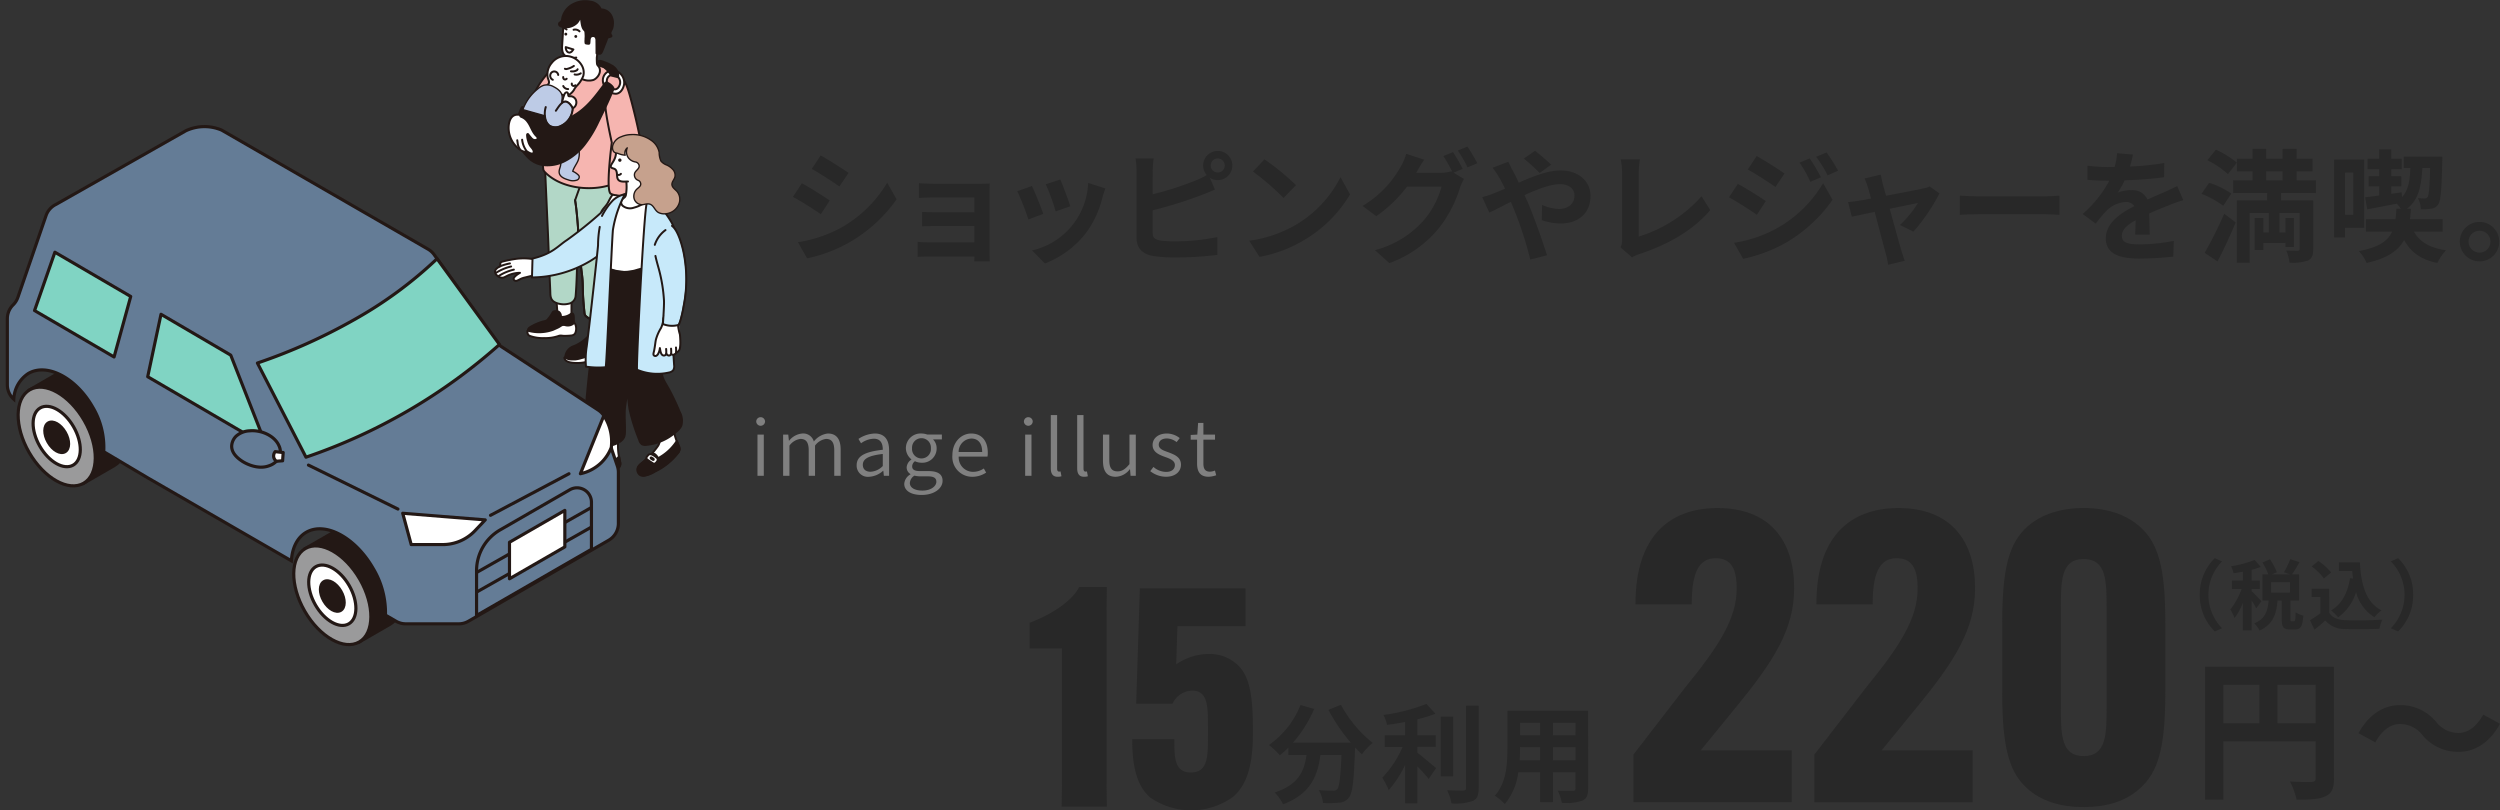 <svg xmlns="http://www.w3.org/2000/svg" width="497.633" height="161.302" viewBox="0 0 497.633 161.302">
  <rect x="0" y="0" width="497.633" height="161.302" fill="#333333" stroke="none"/>
  <g id="mp-times-title01" transform="translate(0.432 0.215)">
    <g id="グループ_4207" data-name="グループ 4207" transform="translate(204.51 100.909)">
      <g id="グループ_4199" data-name="グループ 4199" transform="translate(0 15.737)">
        <g id="グループ_4198" data-name="グループ 4198">
          <path id="パス_22501" data-name="パス 22501" d="M151.981,10206.968v-5.107c5.594-2.125,8.938-5.105,9.85-7.112h5.533l-.061,4.437v34.835l.061,4.438h-9l.059-4.437v-27.052Z" transform="translate(-151.981 -10194.748)" fill="#282828"/>
          <path id="パス_22502" data-name="パス 22502" d="M169.008,10236.551c-1.946-1.7-3.586-4.621-3.586-11.368v-.243h8.388v.243c0,3.345,0,6.385,3.285,6.385,3.4,0,3.4-3.161,3.4-7.419v-1.7c0-4.013,0-7.174-3.16-7.174a4.405,4.405,0,0,0-3.891,2.615h-7.236l.731-22.981h21.033v7.539H174.419l-.243,7.6a11.421,11.421,0,0,1,6.444-2.069,8.1,8.1,0,0,1,5.594,2.008c2.127,1.884,3.221,4.924,3.221,12.462v1.7c0,7.114-1.762,10.4-3.952,12.281a14.282,14.282,0,0,1-16.475.121Z" transform="translate(-144.991 -10194.664)" fill="#282828"/>
        </g>
      </g>
      <g id="グループ_4201" data-name="グループ 4201" transform="translate(47.647 38.994)">
        <g id="グループ_4200" data-name="グループ 4200">
          <path id="パス_22503" data-name="パス 22503" d="M197.657,10210.16a24.543,24.543,0,0,0,6.324,7.581,11.976,11.976,0,0,0-2.149,2.276c-.448-.4-.9-.871-1.363-1.363v.149c-.234,6.432-.489,8.944-1.234,9.84a2.578,2.578,0,0,1-1.938,1,20.775,20.775,0,0,1-3.217.063,6.077,6.077,0,0,0-.831-2.554c1.174.085,2.28.107,2.812.107a.994.994,0,0,0,.853-.3c.424-.447.658-2.343.851-6.791h-4.2c-.531,4.086-1.917,7.73-7.43,9.795a8.487,8.487,0,0,0-1.684-2.342c4.813-1.556,5.921-4.344,6.345-7.453h-3.6v-1.493a16.4,16.4,0,0,1-1.7,1.538,15.294,15.294,0,0,0-2.174-2.049,17.624,17.624,0,0,0,6.282-7.96l2.725.787a25.618,25.618,0,0,1-4.217,6.708h11.5a36.209,36.209,0,0,1-4.451-6.536Z" transform="translate(-183.326 -10209.988)" fill="#282828"/>
          <path id="パス_22504" data-name="パス 22504" d="M205.152,10219.759c1.041.789,3.15,2.6,3.726,3.045l-1.47,2.173a33.525,33.525,0,0,0-2.256-2.494v7.348H202.7v-7.624a21.189,21.189,0,0,1-3.256,5,14.159,14.159,0,0,0-1.28-2.47,20.561,20.561,0,0,0,4.046-6.133h-3.557v-2.319H202.7v-2.642c-1.213.236-2.428.43-3.577.576a7.8,7.8,0,0,0-.725-1.979,35.875,35.875,0,0,0,8.56-2.2l1.791,1.96a27.823,27.823,0,0,1-3.6,1.109v3.172h3.66v2.319h-3.66Zm7.131,4.706h-2.47v-11.9h2.47Zm5.068-14.074v16.393c0,1.473-.3,2.176-1.169,2.577a10.5,10.5,0,0,1-4.238.491,9.74,9.74,0,0,0-.872-2.62c1.383.064,2.747.064,3.192.064.406-.022.576-.15.576-.533v-16.372Z" transform="translate(-175.608 -10210.047)" fill="#282828"/>
          <path id="パス_22505" data-name="パス 22505" d="M231.483,10226.4c0,1.362-.3,2.043-1.149,2.427a9.877,9.877,0,0,1-4.087.445,9.578,9.578,0,0,0-.812-2.425c1.195.063,2.6.042,2.984.042.4,0,.553-.129.553-.512v-3.193H224.48v5.941h-2.557v-5.941H217.58a12.173,12.173,0,0,1-2.684,6.325,9.219,9.219,0,0,0-2-1.64c2.323-2.557,2.513-6.346,2.513-9.326v-7.6h16.076Zm-9.56-5.6v-2.62h-4v.386c0,.681-.021,1.447-.065,2.234Zm-4-7.452v2.471h4v-2.471Zm11.051,0H224.48v2.471h4.492Zm0,7.452v-2.62H224.48v2.62Z" transform="translate(-167.949 -10209.581)" fill="#282828"/>
        </g>
      </g>
      <g id="グループ_4203" data-name="グループ 4203" transform="translate(233.981 31.595)">
        <g id="グループ_4202" data-name="グループ 4202">
          <path id="パス_22506" data-name="パス 22506" d="M331.574,10227.408c0,1.978-.426,2.98-1.7,3.557-1.216.608-3.04.67-5.746.67a14.824,14.824,0,0,0-1.309-3.616c1.734.122,3.71.089,4.319.089.578-.029.79-.211.79-.727v-7.36H309.559v11.614h-3.65v-26.454h25.665Zm-22.015-10.977h7.175v-7.663h-7.175Zm18.366,0v-7.663h-7.6v7.663Z" transform="translate(-305.909 -10205.181)" fill="#282828"/>
          <path id="パス_22507" data-name="パス 22507" d="M338.718,10216.161a5.6,5.6,0,0,0-4.53-2.188c-1.947,0-3.679,1.489-4.835,3.649l-3.344-1.826c2.037-3.77,5.018-5.593,8.271-5.593a9.194,9.194,0,0,1,7.176,3.343,5.561,5.561,0,0,0,4.53,2.19c1.947,0,3.68-1.489,4.835-3.647l3.344,1.821c-2.037,3.772-5.016,5.6-8.269,5.6A9.206,9.206,0,0,1,338.718,10216.161Z" transform="translate(-295.456 -10202.568)" fill="#282828"/>
        </g>
      </g>
      <g id="グループ_4205" data-name="グループ 4205" transform="translate(120.21)">
        <g id="グループ_4204" data-name="グループ 4204">
          <path id="パス_22508" data-name="パス 22508" d="M263.044,10200.427c0,8.058-4.109,14.5-11.439,23.441l-7.17,8.779H262.56v10.312h-31.5v-9.5l10.312-13.371c6.848-8.378,10.23-13.777,10.23-19.656v-.162c0-4.268-1.45-5.881-4.189-5.881-3.463,0-4.752,3.144-4.752,9.023v.159h-11.2v-.159c0-13.131,6.524-19.012,16.353-19.012,10.391,0,15.224,6.526,15.224,15.869Z" transform="translate(-231.063 -10184.396)" fill="#282828"/>
          <path id="パス_22509" data-name="パス 22509" d="M286.735,10200.427c0,8.058-4.109,14.5-11.439,23.441l-7.17,8.779h18.125v10.312h-31.5v-9.5l10.311-13.371c6.848-8.378,10.232-13.777,10.232-19.656v-.162c0-4.268-1.452-5.881-4.189-5.881-3.464,0-4.752,3.144-4.752,9.023v.159h-11.2v-.159c0-13.131,6.524-19.012,16.353-19.012,10.391,0,15.225,6.526,15.225,15.869Z" transform="translate(-218.742 -10184.396)" fill="#282828"/>
          <path id="パス_22510" data-name="パス 22510" d="M284.339,10240.222c-3.543-3.144-4.993-7.978-4.993-19.094v-13.935c0-11.117,1.45-15.87,4.993-19.093,2.739-2.415,6.606-3.705,11.2-3.705,4.673,0,8.458,1.29,11.2,3.705,3.625,3.223,5.076,7.976,5.076,19.093v13.935c0,11.116-1.45,15.87-5.076,19.094-2.739,2.5-6.524,3.7-11.2,3.7C290.946,10243.925,287.079,10242.717,284.339,10240.222Zm15.789-16.436v-19.253c0-5.638,0-9.985-4.592-9.985-4.512,0-4.512,4.348-4.512,9.985v19.253c0,5.639,0,9.988,4.512,9.988C300.128,10233.774,300.128,10229.425,300.128,10223.786Z" transform="translate(-205.952 -10184.396)" fill="#282828"/>
        </g>
      </g>
      <g id="グループ_4206" data-name="グループ 4206" transform="translate(232.93 9.981)">
        <path id="パス_22511" data-name="パス 22511" d="M305.217,10198.255a10.017,10.017,0,0,1,2.993-7.293l1.444.639a9.5,9.5,0,0,0,0,13.309l-1.444.639A10.01,10.01,0,0,1,305.217,10198.255Z" transform="translate(-305.217 -10190.962)" fill="#282828"/>
        <path id="パス_22512" data-name="パス 22512" d="M314.371,10200.877a13.363,13.363,0,0,0-.911-1.536v5.926h-1.748v-5.453a13.5,13.5,0,0,1-1.657,3.006,8.859,8.859,0,0,0-.834-1.715,14.859,14.859,0,0,0,2.248-4.072H309.54v-1.687h2.172v-1.76c-.638.12-1.262.227-1.853.3a6.233,6.233,0,0,0-.5-1.378,21.98,21.98,0,0,0,4.709-1.263l1.2,1.382a15.857,15.857,0,0,1-1.807.578v2.14h1.625v1.688H313.46v.441c.409.333,1.655,1.655,1.944,1.988Zm7.521,2.582c.227,0,.287-.226.319-1.807a4.762,4.762,0,0,0,1.532.684c-.15,2.171-.561,2.749-1.655,2.749h-1c-1.35,0-1.64-.531-1.64-2.111v-3.648h-.836c-.211,2.615-.85,4.742-3.584,5.971a5.3,5.3,0,0,0-1.047-1.427c2.263-.928,2.687-2.552,2.855-4.544h-1.215v-5.209h1.169a13.6,13.6,0,0,0-1.184-2.354l1.488-.655a11.683,11.683,0,0,1,1.383,2.585l-.973.425h3.571l-1.186-.425a16.246,16.246,0,0,0,1.246-2.6l1.853.593c-.5.881-1.047,1.794-1.488,2.432h1.4v5.209h-1.716v3.633c0,.457.029.5.227.5Zm-.807-7.777h-3.75v2.063h3.75Z" transform="translate(-303.135 -10190.893)" fill="#282828"/>
        <path id="パス_22513" data-name="パス 22513" d="M323.479,10201.638c.623,1.02,1.762,1.428,3.343,1.488,1.777.076,5.2.033,7.216-.123a9.741,9.741,0,0,0-.562,1.824c-1.823.092-4.876.123-6.684.047a5.055,5.055,0,0,1-4.1-1.687c-.667.594-1.338,1.186-2.157,1.826l-.882-1.887a21.542,21.542,0,0,0,2.067-1.4v-3.207h-1.748v-1.656h3.51Zm-1.049-6.82a11.464,11.464,0,0,0-2.446-2.4l1.338-1.092a12.149,12.149,0,0,1,2.537,2.293Zm5.788.027c-.061-.5-.122-1.016-.166-1.533h-2.645v-1.7h4.177c.229,4.3,1.14,7.959,4.3,9.539a8.061,8.061,0,0,0-1.414,1.385,8.4,8.4,0,0,1-3.647-4.986,9.752,9.752,0,0,1-3.569,5,10.008,10.008,0,0,0-1.4-1.367c2.127-1.26,3.3-3.523,3.767-6.424Z" transform="translate(-297.711 -10190.774)" fill="#282828"/>
        <path id="パス_22514" data-name="パス 22514" d="M334.677,10198.255a10.016,10.016,0,0,1-2.993,7.293l-1.443-.639a9.5,9.5,0,0,0,0-13.309l1.443-.639A10.023,10.023,0,0,1,334.677,10198.255Z" transform="translate(-292.203 -10190.962)" fill="#282828"/>
      </g>
    </g>
    <g id="グループ_4209" data-name="グループ 4209" transform="translate(150.099 82.399)">
      <g id="グループ_4208" data-name="グループ 4208">
        <path id="パス_22515" data-name="パス 22515" d="M116.186,10173.333a.878.878,0,0,1,1.754,0,.877.877,0,0,1-1.754,0Zm.249,2.63h1.257v8.2h-1.257Z" transform="translate(-116.186 -10172.071)" fill="gray"/>
        <path id="パス_22516" data-name="パス 22516" d="M119.706,10174.85h1.025l.125,1.216h.046a3.776,3.776,0,0,1,2.607-1.43,2.188,2.188,0,0,1,2.312,1.594,4.1,4.1,0,0,1,2.792-1.594c1.707,0,2.545,1.111,2.545,3.206v5.211h-1.272v-5.059c0-1.581-.512-2.281-1.628-2.281a3.21,3.21,0,0,0-2.2,1.338v6H124.8v-5.059c0-1.581-.512-2.281-1.645-2.281a3.214,3.214,0,0,0-2.189,1.338v6h-1.257Z" transform="translate(-114.355 -10170.959)" fill="gray"/>
        <path id="パス_22517" data-name="パス 22517" d="M129.336,10180.941c0-1.791,1.6-2.673,5.2-3.069.015-1.107-.342-2.2-1.785-2.2a4.583,4.583,0,0,0-2.545.91l-.512-.868a6.2,6.2,0,0,1,3.259-1.077c2.032,0,2.839,1.354,2.839,3.328v5.089H134.75l-.108-1H134.6a4.535,4.535,0,0,1-2.826,1.2A2.23,2.23,0,0,1,129.336,10180.941Zm5.2.167v-2.4c-2.964.334-3.972,1.034-3.972,2.156,0,.988.7,1.383,1.55,1.383A3.642,3.642,0,0,0,134.535,10181.108Z" transform="translate(-109.347 -10170.959)" fill="gray"/>
        <path id="パス_22518" data-name="パス 22518" d="M135.568,10184.647a2.365,2.365,0,0,1,1.242-1.881v-.062a1.5,1.5,0,0,1-.76-1.354,2.009,2.009,0,0,1,.93-1.52v-.062a2.885,2.885,0,0,1-1.087-2.217,2.935,2.935,0,0,1,3.1-2.918,3.452,3.452,0,0,1,1.164.214h2.9v.958h-1.768a2.452,2.452,0,0,1,.728,1.778,2.842,2.842,0,0,1-3.025,2.869,2.946,2.946,0,0,1-1.287-.3,1.275,1.275,0,0,0-.559,1.035c0,.531.342.926,1.49.926h1.675c1.924,0,2.887.594,2.887,1.945,0,1.489-1.628,2.81-4.173,2.81C136.963,10186.866,135.568,10186.063,135.568,10184.647Zm6.392-.407c0-.807-.6-1.077-1.753-1.077H138.67a5.278,5.278,0,0,1-1.07-.139,1.833,1.833,0,0,0-.915,1.472c0,.913.947,1.5,2.514,1.5C140.876,10186,141.96,10185.122,141.96,10184.24Zm-1.084-6.687a1.881,1.881,0,1,0-3.756,0,1.885,1.885,0,1,0,3.756,0Z" transform="translate(-106.106 -10170.959)" fill="gray"/>
        <path id="パス_22519" data-name="パス 22519" d="M141.873,10178.949c0-2.656,1.815-4.313,3.739-4.313,2.095,0,3.306,1.477,3.306,3.844a3.6,3.6,0,0,1-.062.747H143.13a2.864,2.864,0,0,0,2.871,3.039,3.734,3.734,0,0,0,2.125-.671l.465.82a4.962,4.962,0,0,1-2.747.836A3.947,3.947,0,0,1,141.873,10178.949Zm5.927-.638c0-1.743-.806-2.673-2.171-2.673a2.666,2.666,0,0,0-2.516,2.673Z" transform="translate(-102.827 -10170.959)" fill="gray"/>
        <path id="パス_22520" data-name="パス 22520" d="M151.238,10173.333a.878.878,0,0,1,1.754,0,.877.877,0,0,1-1.754,0Zm.248,2.63h1.257v8.2h-1.257Z" transform="translate(-97.956 -10172.071)" fill="gray"/>
        <path id="パス_22521" data-name="パス 22521" d="M154.758,10182.808v-10.589h1.257v10.683c0,.407.17.575.388.575a1.231,1.231,0,0,0,.295-.031l.185.96a2.414,2.414,0,0,1-.76.1C155.161,10184.51,154.758,10183.9,154.758,10182.808Z" transform="translate(-96.126 -10172.219)" fill="gray"/>
        <path id="パス_22522" data-name="パス 22522" d="M158.215,10182.808v-10.589h1.257v10.683c0,.407.17.575.388.575a1.231,1.231,0,0,0,.295-.031l.185.96a2.415,2.415,0,0,1-.76.1C158.618,10184.51,158.215,10183.9,158.215,10182.808Z" transform="translate(-94.328 -10172.219)" fill="gray"/>
        <path id="パス_22523" data-name="パス 22523" d="M161.591,10179.99v-5.213h1.257v5.06c0,1.563.48,2.264,1.661,2.264.883,0,1.52-.441,2.356-1.444v-5.879h1.259v8.2h-1.04l-.108-1.3h-.049a3.643,3.643,0,0,1-2.791,1.5C162.383,10183.179,161.591,10182.086,161.591,10179.99Z" transform="translate(-92.572 -10170.887)" fill="gray"/>
        <path id="パス_22524" data-name="パス 22524" d="M167.783,10182.129l.637-.84a3.849,3.849,0,0,0,2.529.989c1.164,0,1.739-.608,1.739-1.368,0-.882-1.009-1.276-1.955-1.608-1.2-.428-2.484-.973-2.484-2.371,0-1.275,1.038-2.295,2.855-2.295a4.185,4.185,0,0,1,2.546.913l-.622.8a3.228,3.228,0,0,0-1.924-.729c-1.117,0-1.63.577-1.63,1.247,0,.819.87,1.14,1.832,1.473,1.225.469,2.592.943,2.592,2.506,0,1.309-1.056,2.4-2.995,2.4A5.113,5.113,0,0,1,167.783,10182.129Z" transform="translate(-89.352 -10170.959)" fill="gray"/>
        <path id="パス_22525" data-name="パス 22525" d="M174.351,10181.3v-4.709h-1.272v-.942l1.318-.075.157-2.325h1.055v2.325h2.312v1.018h-2.312v4.755c0,1,.31,1.61,1.318,1.61a2.706,2.706,0,0,0,.979-.227l.248.94a5.168,5.168,0,0,1-1.491.3C174.909,10183.975,174.351,10182.9,174.351,10181.3Z" transform="translate(-86.598 -10171.683)" fill="gray"/>
      </g>
    </g>
    <g id="グループ_4224" data-name="グループ 4224" transform="translate(0 0)">
      <g id="グループ_4210" data-name="グループ 4210" transform="translate(100.809)">
        <path id="パス_22526" data-name="パス 22526" d="M93.045,10156.76l-.02,3.958-2.714.457L90,10156.79Z" transform="translate(-80.516 -10097.858)" fill="#fff" stroke="#231815" stroke-linecap="round" stroke-linejoin="round" stroke-width="0.397"/>
        <path id="パス_22527" data-name="パス 22527" d="M90.068,10160.438a6.591,6.591,0,0,0,1.131-1.576.536.536,0,0,1,.143-.155.5.5,0,0,1,.21-.058,1.328,1.328,0,0,1,.888.1,1.076,1.076,0,0,1,.41.8.269.269,0,0,0,.087.206.26.26,0,0,0,.157.016,3.058,3.058,0,0,0,1.605-.5.846.846,0,0,1,.3-.189c.521-.136.413,1.075.436,1.378a11.243,11.243,0,0,1,.017,1.906c-.027.3-.835.609-1.964.883-2.7.653-6.828.447-7.023-.071-.134-.36-.378-.932.176-1.318a10.1,10.1,0,0,1,2.7-1.191,3.178,3.178,0,0,0,.727-.223Z" transform="translate(-82.444 -10096.893)" fill="#231815" stroke="#231815" stroke-linecap="round" stroke-linejoin="round" stroke-width="0.397"/>
        <path id="パス_22528" data-name="パス 22528" d="M86.457,10161.719a8.174,8.174,0,0,0,4.863-.211c.363-.166.731-.322,1.09-.5.258-.129.6-.439.891-.469a1.593,1.593,0,0,1,.47.043,1.744,1.744,0,0,0,1.512-.246c.073-.07.152-.158.252-.15s.167.107.21.2a2.237,2.237,0,0,1,.108,1.453,1.078,1.078,0,0,1-.295.576,1.093,1.093,0,0,1-.552.227,10.854,10.854,0,0,1-1.379.072c-.4.025-.772-.135-1.175.014a7.962,7.962,0,0,1-2.919.432,7.427,7.427,0,0,1-2.785-.416.951.951,0,0,1-.359-.238,1.059,1.059,0,0,1-.169-.652c0-.055,0-.121.052-.145a.14.14,0,0,1,.085,0Z" transform="translate(-82.48 -10096.077)" fill="#fff" stroke="#231815" stroke-linecap="round" stroke-linejoin="round" stroke-width="0.397"/>
        <path id="パス_22529" data-name="パス 22529" d="M95.756,10135.507l-7.41.291q.066,1.518.134,3.034l.324,7.32q.2,4.472.4,8.947c.117,2.635.234,6.353.351,8.988l.108,2.441c.038.869-.059,1.723.792,2.262a3.115,3.115,0,0,0,1.129.4,3.879,3.879,0,0,0,1.686-.029,1.707,1.707,0,0,0,1.436-1.46c.053-.6.09-1.193.126-1.791.093-1.54.166-4.167.216-5.711a16.4,16.4,0,0,0,.017-2.1,47.252,47.252,0,0,1,.369-6.006l.623-7.484a.2.2,0,0,1,.219-.171Z" transform="translate(-81.374 -10108.91)" fill="#b2d7c7" stroke="#231815" stroke-linecap="round" stroke-linejoin="round" stroke-width="0.392"/>
        <path id="パス_22530" data-name="パス 22530" d="M98.014,10159.365l-.027,4.813-3.053-.365.066-4.777Z" transform="translate(-77.948 -10096.676)" fill="#fff" stroke="#231815" stroke-linecap="round" stroke-linejoin="round" stroke-width="0.397"/>
        <path id="パス_22531" data-name="パス 22531" d="M100.727,10163.6a2.133,2.133,0,0,1-.754,1.941,3.071,3.071,0,0,1-.751.352,22.4,22.4,0,0,1-4.765,1.5,5.827,5.827,0,0,1-1.786-.025c-.4-.072-1.177-.16-1.379-.559a1.1,1.1,0,0,1-.1-.5,2.469,2.469,0,0,1,1.649-2,7.77,7.77,0,0,0,2.8-1.887c.29-.369.613-1.141,1.094-1.3a1.335,1.335,0,0,1,1.246.525c.187.34-.074,1.16.4,1.2a1.085,1.085,0,0,0,.657-.232,3.489,3.489,0,0,0,1.026-1.006A6.57,6.57,0,0,1,100.727,10163.6Z" transform="translate(-79.894 -10095.604)" fill="#231815" stroke="#231815" stroke-linecap="round" stroke-linejoin="round" stroke-width="0.397"/>
        <path id="パス_22532" data-name="パス 22532" d="M92.465,10147.173c.607,3.554.821,10.5,1.281,14.059.079.614.158,1.226.2,1.843.065.9.058,1.808.09,2.713.046,1.243.167,2.479.289,3.715a1.369,1.369,0,0,0,.144.578,1.226,1.226,0,0,0,.365.345,4.76,4.76,0,0,0,4.954.4.512.512,0,0,0,.2-.176.53.53,0,0,0,.052-.238,16.235,16.235,0,0,0,.1-2.173c-.043-.56-.111-1.078-.1-1.651.024-1.424.062-2.847.088-4.271.056-2.37-.027-5.849.219-8.2.146-1.388.377-2.795.439-4.187l.839-11.778-7.769,5.11Z" transform="translate(-79.232 -10107.532)" fill="#b2d7c7" stroke="#231815" stroke-linecap="round" stroke-linejoin="round" stroke-width="0.392"/>
        <path id="パス_22533" data-name="パス 22533" d="M92.465,10147.173c.607,3.554.821,10.5,1.281,14.059.079.614.158,1.226.2,1.843.065.9.058,1.808.09,2.713.046,1.243.167,2.479.289,3.715a1.369,1.369,0,0,0,.144.578,1.226,1.226,0,0,0,.365.345,4.76,4.76,0,0,0,4.954.4.512.512,0,0,0,.2-.176.53.53,0,0,0,.052-.238,16.235,16.235,0,0,0,.1-2.173c-.043-.56-.111-1.078-.1-1.651.024-1.424.062-2.847.088-4.271.056-2.37-.027-5.849.219-8.2.146-1.388.377-2.795.439-4.187l.839-11.778-7.769,5.11" transform="translate(-79.232 -10107.532)" fill="none" stroke="#231815" stroke-linecap="round" stroke-linejoin="round" stroke-width="0.397"/>
        <path id="パス_22534" data-name="パス 22534" d="M99.508,10142.549a6.5,6.5,0,0,1,1.177-.072.537.537,0,0,1,.226.042.518.518,0,0,1,.184.18,4.44,4.44,0,0,1,.711,2.176,11.291,11.291,0,0,1-.033,1.8c-.032.412.062.973-.418,1.18a.918.918,0,0,0-.157.071.567.567,0,0,0-.125.145,1.075,1.075,0,0,1-.819.429.338.338,0,0,0-.14.022c-.214.1-.322.459-.549.6s-.617.367-.885.156a.156.156,0,0,0-.05-.03c-.036-.01-.071.02-.1.045-.28.246-1.3.95-1.365.179-.033-.375.36-.768.549-1.055a2.949,2.949,0,0,0,.29-1.812c0,.077-.509.487-.585.559a1.98,1.98,0,0,1-1.067.586.434.434,0,0,1-.4-.168.519.519,0,0,1,.052-.536c.324-.546.835-.973,1.157-1.532.26-.451.47-.95.762-1.377.324-.477.728-.913,1.087-1.362a.6.6,0,0,1,.134-.134.511.511,0,0,1,.2-.062C99.4,10142.566,99.452,10142.559,99.508,10142.549Z" transform="translate(-77.447 -10105.288)" fill="#fff" stroke="#231815" stroke-linecap="round" stroke-linejoin="round" stroke-width="0.397"/>
        <path id="パス_22535" data-name="パス 22535" d="M97.731,10147.5a4.117,4.117,0,0,0,.587-1.968" transform="translate(-76.494 -10103.698)" fill="none" stroke="#231815" stroke-linecap="round" stroke-linejoin="round" stroke-width="0.397"/>
        <path id="パス_22536" data-name="パス 22536" d="M98.526,10147.2a2.579,2.579,0,0,0,.313-1.236l.032-.405" transform="translate(-76.08 -10103.687)" fill="none" stroke="#231815" stroke-linecap="round" stroke-linejoin="round" stroke-width="0.397"/>
        <path id="パス_22537" data-name="パス 22537" d="M99.137,10146.67a2.267,2.267,0,0,0,.268-1.3" transform="translate(-75.762 -10103.783)" fill="none" stroke="#231815" stroke-linecap="round" stroke-linejoin="round" stroke-width="0.397"/>
        <path id="パス_22538" data-name="パス 22538" d="M84.781,10140.8a5.5,5.5,0,0,0,1.064,1.9,3.538,3.538,0,0,0,2.751,1.668,2.808,2.808,0,0,0,1.484-.633c1.739-1.342,2.251-3.605,3.318-5.412a21.331,21.331,0,0,0,2.823-6.383,8.135,8.135,0,0,0-.354-4.605c-.29-.715-.838-1.467-1.61-1.463a2,2,0,0,0-1.157.5,17.424,17.424,0,0,0-4.618,5.736c-.9,1.879-2.19,3.549-3.09,5.424a5.282,5.282,0,0,0-.7,2.814A3.254,3.254,0,0,0,84.781,10140.8Z" transform="translate(-83.284 -10113.921)" fill="#f6b5b0" stroke="#231815" stroke-linecap="round" stroke-linejoin="round" stroke-width="0.392"/>
        <path id="パス_22539" data-name="パス 22539" d="M90.392,10127.615l.008-.022a3.437,3.437,0,0,1,3.463-2.116,9.744,9.744,0,0,1,2.975.528c1.336.406,2.627,1.029,3.969,1.4,3.536.975,3.3,6.862,3.077,9.65-.214,2.661-.721,5.3-.772,7.965A25.006,25.006,0,0,1,103,10148c-.182,1.308-.451,2.516-1.879,2.9-3.951,1.068-9.42.37-12.408-2.664a1.47,1.47,0,0,1-.371-.521,9.67,9.67,0,0,1-.071-2.046c-.075-.873.143-1.769.114-2.647a56.232,56.232,0,0,1,.284-5.72,36.226,36.226,0,0,1,.35-4.9A34.693,34.693,0,0,1,90.392,10127.615Z" transform="translate(-81.427 -10114.13)" fill="#f6b5b0" stroke="#231815" stroke-linecap="round" stroke-linejoin="round" stroke-width="0.392"/>
        <path id="パス_22540" data-name="パス 22540" d="M94.458,10140.234c-.3.768-.859,1.423-1.09,2.212a3.688,3.688,0,0,1,1.046.69.78.78,0,0,1,.237.325.673.673,0,0,1-.413.729,2.481,2.481,0,0,1-1.78-.039c-.763-.219-1.645-.6-1.782-1.378-.128-.729.488-1.471.255-2.174a10.733,10.733,0,0,0-.7-1.655,2.184,2.184,0,0,1-.4-1.074,1.5,1.5,0,0,1,.938-1.129c1.157-.591,2.534-1.016,3.337.229A3.861,3.861,0,0,1,94.458,10140.234Z" transform="translate(-80.601 -10108.57)" fill="#bdcbe6" stroke="#231815" stroke-linecap="round" stroke-linejoin="round" stroke-width="0.274"/>
        <path id="パス_22541" data-name="パス 22541" d="M98.132,10127.006a7.188,7.188,0,0,1,2.715,3.683c.594,1.459,2.77,10.358,2.668,11.49-.135,1.511-.629,8.64-1.655,9.367a4.678,4.678,0,0,1-3.3.427,2.421,2.421,0,0,1-1.066-.3c-1.049-.7.216-10.185.216-10.185s-1.417-6.29-1.269-7.737Z" transform="translate(-77.171 -10113.331)" fill="#f6b5b0"/>
        <path id="パス_22542" data-name="パス 22542" d="M98.132,10127.006a7.188,7.188,0,0,1,2.715,3.683c.594,1.459,2.77,10.358,2.668,11.49-.135,1.511-.629,8.64-1.655,9.367a4.678,4.678,0,0,1-3.3.427,2.421,2.421,0,0,1-1.066-.3c-1.049-.7.216-10.185.216-10.185s-1.417-6.29-1.269-7.737" transform="translate(-77.171 -10113.331)" fill="none" stroke="#231815" stroke-linecap="round" stroke-linejoin="round" stroke-width="0.397"/>
        <path id="パス_22543" data-name="パス 22543" d="M99.032,10127.343a1.975,1.975,0,0,0-2.922,1.94,2.827,2.827,0,0,0,1.552,2.188,2.01,2.01,0,0,0,1.063.271c.911-.058,1.468-1.067,1.6-1.866A2.481,2.481,0,0,0,99.032,10127.343Zm-.5,3.521a1.266,1.266,0,0,1-.666-.173,1.773,1.773,0,0,1-.973-1.37,1.237,1.237,0,0,1,1.83-1.214,1.551,1.551,0,0,1,.81,1.584C99.456,10130.192,99.106,10130.825,98.536,10130.864Z" transform="translate(-77.34 -10113.298)" fill="#fff" stroke="#231815" stroke-linecap="round" stroke-linejoin="round" stroke-width="0.397"/>
        <path id="パス_22544" data-name="パス 22544" d="M97.367,10127.768a3.212,3.212,0,0,1,.547.772.523.523,0,0,0,.131.191.5.5,0,0,0,.167.064l1.218.3a3.727,3.727,0,0,0-.011-.67,2.35,2.35,0,0,0-.275-.734,2.675,2.675,0,0,0-1.111-.992,8.252,8.252,0,0,0-1.345-.6,2.8,2.8,0,0,0-.863-.26c-.527,0-.222.409.026.625A19.274,19.274,0,0,1,97.367,10127.768Z" transform="translate(-77.636 -10113.94)" fill="#231815" stroke="#231815" stroke-linecap="round" stroke-linejoin="round" stroke-width="0.397"/>
        <path id="パス_22545" data-name="パス 22545" d="M92.505,10127.112l0,.077c.017.282.137.764-.061,1a2.591,2.591,0,0,1-.283.224.714.714,0,0,0-.2.623,1.536,1.536,0,0,0,.26.623,4,4,0,0,0,1.018,1.08,5.961,5.961,0,0,0,.769.464,3.212,3.212,0,0,0,2.374.233,1.945,1.945,0,0,0,.679-.489,2.248,2.248,0,0,0,.558-.951,1.621,1.621,0,0,0,.043-.61,1.316,1.316,0,0,0-.147-.472c-.175-.324-.368-.35-.43-.725a10.838,10.838,0,0,1-.035-1.25,8.287,8.287,0,0,0-.015-2.876,2.312,2.312,0,0,0-.894-1.349,2.069,2.069,0,0,0-.754-.3,2.633,2.633,0,0,0-3.093,2.117,4.582,4.582,0,0,0,.023,1.419C92.378,10126.341,92.473,10126.726,92.505,10127.112Z" transform="translate(-79.494 -10115.739)" fill="#fff" stroke="#231815" stroke-linecap="round" stroke-linejoin="round" stroke-width="0.397"/>
        <path id="パス_22546" data-name="パス 22546" d="M98.013,10126.441a7.779,7.779,0,0,0,.377-3.982,2.69,2.69,0,0,0-2.342-2.45,11.258,11.258,0,0,0-2.186-.312,4.818,4.818,0,0,0-.661.01,2.259,2.259,0,0,0-1.9,1.277,5.268,5.268,0,0,0-.33,1.821q-.1,1.721-.211,3.44a3.045,3.045,0,0,0,.1.965c.257,1.154,1.748,1.346,2.725,1.175Z" transform="translate(-80.125 -10117.139)" fill="#fff"/>
        <path id="パス_22547" data-name="パス 22547" d="M98.013,10126.441a7.779,7.779,0,0,0,.377-3.982,2.69,2.69,0,0,0-2.342-2.45,11.258,11.258,0,0,0-2.186-.312,4.818,4.818,0,0,0-.661.01,2.259,2.259,0,0,0-1.9,1.277,5.268,5.268,0,0,0-.33,1.821q-.1,1.721-.211,3.44a3.045,3.045,0,0,0,.1.965c.257,1.154,1.748,1.346,2.725,1.175" transform="translate(-80.125 -10117.139)" fill="none" stroke="#231815" stroke-linecap="round" stroke-linejoin="round" stroke-width="0.397"/>
        <path id="パス_22548" data-name="パス 22548" d="M96.336,10127.23c.417.054.625.089.824-.32.251-.514.432-1.08.648-1.611a9.792,9.792,0,0,0,.686-2.159,2.053,2.053,0,0,0-.283-1.591,1.768,1.768,0,0,0-.654-.488,5.271,5.271,0,0,0-1.192-.353c-.517-.1-1.037-.2-1.558-.271-.468-.069-1.07-.111-1.14.507a1.967,1.967,0,0,0,.047.558,15.75,15.75,0,0,1,.228,2.167c.009.274-.033.545-.023.815a2.23,2.23,0,0,0,.021.666.172.172,0,0,0,.1.05,2.248,2.248,0,0,0,.485.057.171.171,0,0,0,.111-.027.164.164,0,0,0,.043-.1c.065-.359,0-.92.246-1.21a.692.692,0,0,1,.991.012,1.192,1.192,0,0,1,.175.729q.023,1.22.017,2.432a.141.141,0,0,0,.017.083.148.148,0,0,0,.1.044Z" transform="translate(-78.61 -10116.767)" fill="#231815" stroke="#231815" stroke-linecap="round" stroke-linejoin="round" stroke-width="0.397"/>
        <path id="パス_22549" data-name="パス 22549" d="M92.627,10123.021a.283.283,0,1,1,.243-.465.277.277,0,0,1,.07.209h0a.287.287,0,0,1-.293.258Z" transform="translate(-79.285 -10115.698)" fill="#231815"/>
        <path id="パス_22550" data-name="パス 22550" d="M92.271,10121.78a1.211,1.211,0,0,1,1.175.314" transform="translate(-79.333 -10116.072)" fill="none" stroke="#231815" stroke-linecap="round" stroke-linejoin="round" stroke-width="0.397"/>
        <path id="パス_22551" data-name="パス 22551" d="M90.937,10121.556a1,1,0,0,1,.622.256" transform="translate(-80.027 -10116.167)" fill="none" stroke="#231815" stroke-linecap="round" stroke-linejoin="round" stroke-width="0.397"/>
        <path id="パス_22552" data-name="パス 22552" d="M91.326,10122.722a.28.28,0,0,1-.193-.1.286.286,0,1,1,.5-.159.283.283,0,0,1-.292.256Z" transform="translate(-79.962 -10115.855)" fill="#231815"/>
        <path id="パス_22553" data-name="パス 22553" d="M91.243,10124.038c-.056.842.734,1.725,1.52.469Z" transform="translate(-79.869 -10114.876)" fill="none" stroke="#231815" stroke-linecap="round" stroke-linejoin="round" stroke-width="0.397"/>
        <path id="パス_22554" data-name="パス 22554" d="M97.69,10124.465a2.716,2.716,0,0,0,.342.3,2.805,2.805,0,0,0,2.654.311c.044-.02.093-.044.106-.089a.175.175,0,0,0-.029-.12.872.872,0,0,1-.178-.6,5.461,5.461,0,0,1,.365-.8,4.041,4.041,0,0,0,.129-.757,3.058,3.058,0,0,0-.263-1.65,2.3,2.3,0,0,0-2.122-1.387,2.629,2.629,0,0,0-2.136-1.549,5.183,5.183,0,0,0-3.3.451,4.2,4.2,0,0,0-2.159,2.478,4.343,4.343,0,0,0-.114.448,1.068,1.068,0,0,1-.29.678,1.557,1.557,0,0,0-.255.177.408.408,0,0,0,.067.54,1.182,1.182,0,0,0,.541.249,3.113,3.113,0,0,0,2.92-.839,3.28,3.28,0,0,0,.523-.9.166.166,0,0,1,.07-.095c.087-.037.155.082.17.174.157.95.135,2.8,1.658,2.544-.214.039-.147-.876-.116-.973a1.044,1.044,0,0,1,.635-.7A2.775,2.775,0,0,0,97.69,10124.465Z" transform="translate(-80.325 -10118.011)" fill="#231815" stroke="#231815" stroke-linecap="round" stroke-linejoin="round" stroke-width="0.397"/>
        <path id="パス_22555" data-name="パス 22555" d="M91.722,10129.138a3.134,3.134,0,0,1-.98.906" transform="translate(-80.128 -10112.225)" fill="none" stroke="#fff" stroke-linecap="round" stroke-linejoin="round" stroke-width="0.397"/>
        <path id="パス_22556" data-name="パス 22556" d="M94.647,10131.2a5.515,5.515,0,0,0-.354.472,2.969,2.969,0,0,1-.977,1.154,1.719,1.719,0,0,1-1.414.134c-.225-.082-.593-.335-.845-.24a.647.647,0,0,0-.263.219c-.2.256-.5.171-.769.044a1.934,1.934,0,0,1-.249-.153,2.012,2.012,0,0,1-.48-.41,2.064,2.064,0,0,1-.257-.511,2.323,2.323,0,0,1-.234-.727c.009-.243.228-.3.319-.5.164-.357-.106-.822-.2-1.164a3.467,3.467,0,0,1,.8-2.943,3.535,3.535,0,0,1,4.776-.767,3.736,3.736,0,0,1,1.289,1.432,2.766,2.766,0,0,1,.214,1.921A5.734,5.734,0,0,1,94.647,10131.2Z" transform="translate(-81.136 -10114.272)" fill="#fff" stroke="#231815" stroke-linecap="round" stroke-linejoin="round" stroke-width="0.397"/>
        <path id="パス_22557" data-name="パス 22557" d="M91.883,10129.739a1.051,1.051,0,0,1-.967-.605" transform="translate(-80.038 -10112.225)" fill="none" stroke="#231815" stroke-linecap="round" stroke-linejoin="round" stroke-width="0.397"/>
        <path id="パス_22558" data-name="パス 22558" d="M91.6,10128.3c-.3.293-.73.139-.693-.341" transform="translate(-80.043 -10112.837)" fill="none" stroke="#231815" stroke-linecap="round" stroke-linejoin="round" stroke-width="0.397"/>
        <path id="パス_22559" data-name="パス 22559" d="M92.729,10129.152a.4.4,0,0,1-.695-.34" transform="translate(-79.457 -10112.395)" fill="none" stroke="#231815" stroke-linecap="round" stroke-linejoin="round" stroke-width="0.397"/>
        <path id="パス_22560" data-name="パス 22560" d="M90.8,10127.923a.792.792,0,0,0-1.481-.278.908.908,0,0,0-.071.711.869.869,0,0,0,.471.527" transform="translate(-80.926 -10113.22)" fill="none" stroke="#231815" stroke-linecap="round" stroke-linejoin="round" stroke-width="0.397"/>
        <path id="パス_22561" data-name="パス 22561" d="M93.617,10127.474a1.529,1.529,0,0,1-1.21.225" transform="translate(-79.263 -10113.091)" fill="none" stroke="#231815" stroke-linecap="round" stroke-linejoin="round" stroke-width="0.397"/>
        <path id="パス_22562" data-name="パス 22562" d="M93.243,10126.941a.455.455,0,0,1-.26.253,1.738,1.738,0,0,1-1.053.151" transform="translate(-79.511 -10113.365)" fill="none" stroke="#231815" stroke-linecap="round" stroke-linejoin="round" stroke-width="0.397"/>
        <path id="パス_22563" data-name="パス 22563" d="M92.911,10126.506a3.855,3.855,0,0,1-1.371.593.5.5,0,0,1-.407-.037" transform="translate(-79.925 -10113.591)" fill="none" stroke="#231815" stroke-linecap="round" stroke-linejoin="round" stroke-width="0.397"/>
        <path id="パス_22564" data-name="パス 22564" d="M91.191,10130.423a.776.776,0,0,1,.281-.4c.34-.208.473.127.491.392.036.507.295.252.689.344a1.237,1.237,0,0,1,.821.649,1.331,1.331,0,0,1-.146,1.353,1.369,1.369,0,0,1-1.269.507,2.737,2.737,0,0,1-1-.45c-.6-.376-.065-1.881.123-2.374Z" transform="translate(-80.107 -10111.794)" fill="#fff" stroke="#231815" stroke-linecap="round" stroke-linejoin="round" stroke-width="0.397"/>
        <path id="パス_22565" data-name="パス 22565" d="M98.41,10141.072a11.786,11.786,0,0,1-4.075,3.326,7.509,7.509,0,0,1-4.018.723,5.225,5.225,0,0,1-3.425-1.859,8.016,8.016,0,0,1-2.283-5.42c.011-.426,1.128-4.4,1.467-4.279,1.322.475,3.714.789,5.05,1.221,1.091.352,4.206,1.02,5,.568,2.867-1.627,4.521-4.016,6.441-6.582a.209.209,0,0,1,.1-.088c.424-.111,1.678.893,1.509,1.311-.9,2.234-1.962,4.389-3.014,6.547A23.726,23.726,0,0,1,98.41,10141.072Z" transform="translate(-83.319 -10112.464)" fill="#231815" stroke="#231815" stroke-linecap="round" stroke-linejoin="round" stroke-width="0.397"/>
        <path id="パス_22566" data-name="パス 22566" d="M85.309,10132.9c-1.272.16-1.608,1.713-1.541,2.916a5.333,5.333,0,0,0,1.765,3.65c.318.273,1.275,1.076,1.689.678a.135.135,0,0,1,.047-.037c.036-.012.073.016.1.041.3.246,1.382.928,1.388.1,0-.4-.424-.791-.638-1.086a2.913,2.913,0,0,1-.448-.971,4.163,4.163,0,0,1-.23-1.262c.006-.088.056-.205.141-.182a.164.164,0,0,1,.079.066q.269.349.559.682a1.491,1.491,0,0,0,.424.371.8.8,0,0,0,.79-.043.331.331,0,0,0,.084-.383.855.855,0,0,0-.251-.332c-.807-.779-1.038-1.912-1.715-2.8a2.7,2.7,0,0,0-1.205-.967.473.473,0,0,1-.19-.1c-.07-.076-.081-.2-.157-.268a.362.362,0,0,0-.19-.072A2.189,2.189,0,0,0,85.309,10132.9Z" transform="translate(-83.76 -10110.279)" fill="#fff" stroke="#231815" stroke-linecap="round" stroke-linejoin="round" stroke-width="0.397"/>
        <path id="パス_22567" data-name="パス 22567" d="M86.281,10138.222a4.606,4.606,0,0,1-.751-2.055" transform="translate(-82.839 -10108.568)" fill="none" stroke="#231815" stroke-linecap="round" stroke-linejoin="round" stroke-width="0.397"/>
        <path id="パス_22568" data-name="パス 22568" d="M85.373,10137.965a2.926,2.926,0,0,1-.415-1.3l-.065-.426" transform="translate(-83.17 -10108.532)" fill="none" stroke="#231815" stroke-linecap="round" stroke-linejoin="round" stroke-width="0.397"/>
        <path id="パス_22569" data-name="パス 22569" d="M95.493,10133.531a1.385,1.385,0,0,0-.263-.432,2.263,2.263,0,0,0-.8-.734.98.98,0,0,0-1.058.262,3.933,3.933,0,0,1,.043-.689c.243-1.279-.529-2-1.68-2.6a2.678,2.678,0,0,0-1.923-.279,3.3,3.3,0,0,0-1.189.7,9.343,9.343,0,0,0-3,4.146l4.391,1.234c.014.141.027.283.055.426a2.391,2.391,0,0,0,.854,1.531,2.324,2.324,0,0,0,2.245.061,4.061,4.061,0,0,0,2.341-3.1A1.187,1.187,0,0,0,95.493,10133.531Z" transform="translate(-82.79 -10112.302)" fill="#bdcbe6" stroke="#231815" stroke-linecap="round" stroke-linejoin="round" stroke-width="0.274"/>
        <path id="パス_22570" data-name="パス 22570" d="M88.686,10132.272a4.613,4.613,0,0,0-.108,2.164,2.391,2.391,0,0,0,.854,1.531,2.324,2.324,0,0,0,2.245.062,4.06,4.06,0,0,0,2.341-3.1,1.191,1.191,0,0,0-.018-.528,1.408,1.408,0,0,0-.263-.432,2.263,2.263,0,0,0-.8-.734c-.944-.417-1.775,1.134-2.236,1.763" transform="translate(-81.296 -10111.17)" fill="none" stroke="#231815" stroke-linecap="round" stroke-linejoin="round" stroke-width="0.397"/>
        <path id="パス_22571" data-name="パス 22571" d="M91.62,10165.885a1.5,1.5,0,0,0,.228.113,3.114,3.114,0,0,0,.739.061l.684,0a6.311,6.311,0,0,0,1.231-.273,4.782,4.782,0,0,0,1.383-.521,8.144,8.144,0,0,0,.883-.637c.626-.5,1.078-1.232,1.947-1.162a2.09,2.09,0,0,0,1.462-.52c.123-.1.275-.234.429-.176a.4.4,0,0,1,.2.211,1.513,1.513,0,0,1,.111,1.482,1.635,1.635,0,0,1-.716.549,3.61,3.61,0,0,1-1.657.41,1.016,1.016,0,0,0-.318.018.915.915,0,0,0-.257.154,6.772,6.772,0,0,1-2.134.875,8.073,8.073,0,0,1-2.9.289c-.617-.051-1.567-.162-1.832-.84C90.932,10165.484,91.33,10165.719,91.62,10165.885Z" transform="translate(-79.962 -10094.739)" fill="#fff" stroke="#231815" stroke-linecap="round" stroke-linejoin="round" stroke-width="0.397"/>
        <path id="パス_22572" data-name="パス 22572" d="M97.275,10164.183l-1.012.28a.215.215,0,0,1-.266-.149h0c-.032-.116.036-.233.184-.4l1.012-.282c.081.1.2.169.233.284h0A.217.217,0,0,1,97.275,10164.183Z" transform="translate(-77.4 -10094.283)" fill="#231815" stroke="#231815" stroke-linecap="round" stroke-linejoin="round" stroke-width="0.397"/>
      </g>
      <g id="グループ_4216" data-name="グループ 4216" transform="translate(98.103 26.56)">
        <g id="グループ_4211" data-name="グループ 4211" transform="translate(0 24.645)">
          <path id="パス_22573" data-name="パス 22573" d="M90.61,10154.882q-1.3.29-2.608.618l-.087.021a3.745,3.745,0,0,0-.927.325c-.038.021-.068.037-.135.071-.392.2-.59.3-.765.275a.529.529,0,0,1-.4-.3c-.1-.316.418-.83,1.257-1.307a5.9,5.9,0,0,0-2.2.439c-.713.3-1,.6-1.5.529-.617-.087-1.291-.692-1.262-1.233.021-.393.412-.726.942-1,.29-.149-.17-.768.474-.953,1.031-.295,2.42-.515,2.525-.533a11.755,11.755,0,0,1,3.8.041C90,10152.716,90.325,10154.039,90.61,10154.882Z" transform="translate(-81.979 -10151.695)" fill="#fff" stroke="#231815" stroke-linecap="round" stroke-linejoin="round" stroke-width="0.397"/>
          <path id="パス_22574" data-name="パス 22574" d="M85.467,10153.177a9.8,9.8,0,0,0-2.993,1.255" transform="translate(-81.722 -10150.925)" fill="#fff" stroke="#231815" stroke-linecap="round" stroke-linejoin="round" stroke-width="0.397"/>
          <path id="パス_22575" data-name="パス 22575" d="M85.11,10152.764a9.976,9.976,0,0,0-1.833.628,9.647,9.647,0,0,0-1.158.628" transform="translate(-81.907 -10151.14)" fill="#fff" stroke="#231815" stroke-linecap="round" stroke-linejoin="round" stroke-width="0.397"/>
          <path id="パス_22576" data-name="パス 22576" d="M84.632,10152.363a11.086,11.086,0,0,0-2.049.609" transform="translate(-81.665 -10151.35)" fill="#fff" stroke="#231815" stroke-linecap="round" stroke-linejoin="round" stroke-width="0.397"/>
        </g>
        <path id="パス_22577" data-name="パス 22577" d="M103.792,10143.77c-.334.308-.822.756-1.414,1.289a77.388,77.388,0,0,1-8.581,7.108c-1.864,1.219-2.847,2.727-6.871,3.7l-.106,3.755a22.992,22.992,0,0,0,11.49-3.206,22.761,22.761,0,0,0,6.725-6.152Z" transform="translate(-79.462 -10131.174)" fill="#c7e9fa" stroke="#231815" stroke-miterlimit="10" stroke-width="0.392"/>
        <g id="グループ_4215" data-name="グループ 4215" transform="translate(15.855)">
          <g id="グループ_4214" data-name="グループ 4214">
            <g id="グループ_4213" data-name="グループ 4213">
              <path id="パス_22578" data-name="パス 22578" d="M106.1,10147.609a10.463,10.463,0,0,1-.187-2.659c.116-.784-.608-.8-1.2-.951l-2.531-.64a2.9,2.9,0,0,0-1.222-.13,2.328,2.328,0,0,0-.842.381,7.119,7.119,0,0,0-2.505,3.151,19.2,19.2,0,0,0-1.36,6.02c-.179,2.167-1.19,5.031,1.675,5.681a8.622,8.622,0,0,0,5.3-.126,7.61,7.61,0,0,0,2.391-.908c1.158-.777,1.172-1.641,1.073-2.869q-.109-1.358-.217-2.718C106.357,10150.432,106.244,10149.02,106.1,10147.609Z" transform="translate(-90.577 -10131.467)" fill="#fff" stroke="#231815" stroke-linecap="round" stroke-linejoin="round" stroke-width="0.397"/>
              <path id="パス_22579" data-name="パス 22579" d="M104.583,10178.3c-.207.3-.451.59-.669.873a11.464,11.464,0,0,1-2.038,2.045c-.558.438-1.222.941-1.2,1.648a1.359,1.359,0,0,0,1.1,1.171,5.045,5.045,0,0,0,2.283-.773,12.494,12.494,0,0,0,4.7-3.836,1.653,1.653,0,0,0,.233-.643,1.634,1.634,0,0,0-.19-.724,12.581,12.581,0,0,1-1.123-3.869,1.818,1.818,0,0,0-.55-1.266,1.5,1.5,0,0,0-1.172-.253,1.454,1.454,0,0,0-1.123.731,1.867,1.867,0,0,0-.12.879,9.113,9.113,0,0,0,.15,1.315,8.347,8.347,0,0,1,.207,1.322A2.349,2.349,0,0,1,104.583,10178.3Z" transform="translate(-88.11 -10116.154)" fill="#fff" stroke="#231815" stroke-linecap="round" stroke-linejoin="round" stroke-width="0.397"/>
              <path id="パス_22580" data-name="パス 22580" d="M104.038,10178.193a.715.715,0,0,0-.748.189c-.432.4-.88.786-1.274,1.221-.327.362-.784.585-1.105.952a1.22,1.22,0,0,0-.207,1.234c.669,1.636,2.856.13,3.753-.405a14.213,14.213,0,0,0,4.337-3.519,1.215,1.215,0,0,0,.233-.643,1.633,1.633,0,0,0-.19-.723c-.237-.546-.277-1.048-.432-.784a10.029,10.029,0,0,1-3.668,3.32A2.06,2.06,0,0,0,104.038,10178.193Z" transform="translate(-88.14 -10114.598)" fill="#231815" stroke="#231815" stroke-linecap="round" stroke-linejoin="round" stroke-width="0.397"/>
              <path id="パス_22581" data-name="パス 22581" d="M103.885,10178.058a1.341,1.341,0,0,0-.106-.095c-.38-.295-1.208-.958-1.643-.4-.14.183-.438.434-.292.7a.782.782,0,0,0,.236.227c.348.248.7.479,1.07.7a.418.418,0,0,0,.128.056c.271.05.546-.289.67-.486A.511.511,0,0,0,103.885,10178.058Zm-.629.321a.091.091,0,0,1-.029.088.1.1,0,0,1-.085.015.53.53,0,0,1-.175-.087l-.178-.119c-.073-.052-.214-.189-.084-.268.088-.053.278.105.348.148C103.143,10178.209,103.242,10178.275,103.256,10178.379Z" transform="translate(-87.525 -10113.712)" fill="#fff" stroke="#231815" stroke-linecap="round" stroke-linejoin="round" stroke-width="0.397"/>
              <path id="パス_22582" data-name="パス 22582" d="M97.2,10179.693c-.263.26-.558.493-.825.727a11.323,11.323,0,0,1-2.393,1.617c-.631.32-1.38.689-1.493,1.387a1.362,1.362,0,0,0,.857,1.363,5.045,5.045,0,0,0,2.39-.321,12.475,12.475,0,0,0,5.351-2.863,1.2,1.2,0,0,0,.3-1.333,12.546,12.546,0,0,1-.36-4.012,1.816,1.816,0,0,0-.3-1.348,1.511,1.511,0,0,0-1.1-.474,1.46,1.46,0,0,0-1.243.5,1.859,1.859,0,0,0-.286.843A9.306,9.306,0,0,0,98,10177.1a8.153,8.153,0,0,1-.05,1.336A2.34,2.34,0,0,1,97.2,10179.693Z" transform="translate(-92.374 -10115.225)" fill="#fff" stroke="#231815" stroke-linecap="round" stroke-linejoin="round" stroke-width="0.397"/>
              <path id="パス_22583" data-name="パス 22583" d="M96.394,10179.324a.721.721,0,0,0-.771.045c-.5.313-1.015.6-1.484.953-.391.293-.883.424-1.269.722a1.221,1.221,0,0,0-.439,1.173c.342,1.732,2.779.677,3.761.322a14.2,14.2,0,0,0,4.933-2.622,1.211,1.211,0,0,0,.351-.583,1.631,1.631,0,0,0-.047-.749c-.129-.579-.071-1.08-.274-.854a10.016,10.016,0,0,1-4.238,2.558A2.055,2.055,0,0,0,96.394,10179.324Z" transform="translate(-92.41 -10113.54)" fill="#231815" stroke="#231815" stroke-linecap="round" stroke-linejoin="round" stroke-width="0.397"/>
              <path id="パス_22584" data-name="パス 22584" d="M97.877,10153.023s-1.827,10.864-2.271,13.772c-.914,5.974-1.409,11.977-1.95,18.009a3.775,3.775,0,0,0,.188,2.026,2.822,2.822,0,0,0,1.143,1.112,5.618,5.618,0,0,0,5.667-.062,2.325,2.325,0,0,0,.977-1.006,2.956,2.956,0,0,0,.166-1.052c.055-1.544-.144-3.143,0-4.656.176-1.807.67-3.688.67-5.5a25.153,25.153,0,0,0,.24,5.614,37.032,37.032,0,0,0,1.935,6.135,1.51,1.51,0,0,0,.55.882,1.367,1.367,0,0,0,.714.129,10.272,10.272,0,0,0,6.013-2.562,3.454,3.454,0,0,0,1.091-1.248,3.645,3.645,0,0,0-.316-2.747,47.158,47.158,0,0,0-2.137-4.533c-.731-1.356-1.7-2.516-1.383-4.146.207-1.051.415-2.1.6-3.16.833-4.725,1.923-16.075-1.464-17.418-1.669-.661-3,1.645-6.845,1.377A9.944,9.944,0,0,1,97.877,10153.023Z" transform="translate(-91.788 -10126.638)" fill="#231815" stroke="#231815" stroke-linecap="round" stroke-linejoin="round" stroke-width="0.397"/>
              <path id="パス_22585" data-name="パス 22585" d="M99.484,10142.164a6.541,6.541,0,0,1,.079.665,9.059,9.059,0,0,1-.109,2.185.863.863,0,0,1-.354.609c-.234.2-.482.318-.578.641a1.011,1.011,0,0,0,.278.956,2.309,2.309,0,0,0,2.262.38,6.277,6.277,0,0,0,2.773-1.542c.569-.548.333-.694-.041-1.229a3.823,3.823,0,0,1-.641-1.628,4.423,4.423,0,0,1-.04-1,1.554,1.554,0,0,0,0-.752,1.875,1.875,0,0,0-3.077-.76,1.9,1.9,0,0,0-.535.988A1.476,1.476,0,0,0,99.484,10142.164Z" transform="translate(-89.249 -10133.045)" fill="#fff" stroke="#231815" stroke-linecap="round" stroke-linejoin="round" stroke-width="0.397"/>
              <path id="パス_22586" data-name="パス 22586" d="M103.169,10144.159a1.009,1.009,0,0,0-.645.521c-.541.9-2.11,31.867-1.943,33.12a10.38,10.38,0,0,0,6.334.559,1.443,1.443,0,0,0,.851-.433,1.558,1.558,0,0,0,.192-1.066c-.26-4.211-.652-8.438-.786-12.657a32.555,32.555,0,0,1,.543-8.671,14.478,14.478,0,0,0,.7-2.773,7.508,7.508,0,0,0-1.059-4.44C106.8,10147.375,104.537,10143.871,103.169,10144.159Z" transform="translate(-88.166 -10130.98)" fill="#c7e9fa" stroke="#231815" stroke-linecap="round" stroke-linejoin="round" stroke-width="0.392"/>
              <path id="パス_22587" data-name="パス 22587" d="M106.8,10160.485a3.477,3.477,0,0,1-2.7.029" transform="translate(-86.327 -10122.48)" fill="none" stroke="#231815" stroke-linecap="round" stroke-linejoin="round" stroke-width="0.397"/>
              <path id="パス_22588" data-name="パス 22588" d="M105.675,10159.129a1.059,1.059,0,0,0-.645.34c-.5.6-.468,1.574-.813,2.26a8.9,8.9,0,0,0-1.015,2.338c-.141.771-.131,1.037-.34,2.146-.047.248-.219.682-.088.895a.416.416,0,0,0,.531.117.96.96,0,0,0,.391-.447,2.873,2.873,0,0,0,.307-1.072c.1.434.116,1.32.648,1.475a.551.551,0,0,0,.529-.143c.046-.047.1-.107.161-.084a.2.2,0,0,1,.058.051.446.446,0,0,0,.584.043c.1-.078.17-.2.293-.207a.462.462,0,0,1,.175.037.584.584,0,0,0,.584-.174,1.21,1.21,0,0,1,.146-.164.681.681,0,0,1,.2-.088c.565-.2.57-.928.62-1.42a9.526,9.526,0,0,0-.009-2.039,7.319,7.319,0,0,1-.132-1.947,1.537,1.537,0,0,0-.6-1.5,2.306,2.306,0,0,0-.556-.266,2.362,2.362,0,0,0-.876-.16A1.311,1.311,0,0,0,105.675,10159.129Z" transform="translate(-87.045 -10123.193)" fill="#fff"/>
              <path id="パス_22589" data-name="パス 22589" d="M104.692,10160a4.856,4.856,0,0,1-.474,1.711,8.917,8.917,0,0,0-1.015,2.34c-.141.77-.131,1.035-.34,2.145-.047.248-.219.682-.088.9a.413.413,0,0,0,.531.115.96.96,0,0,0,.391-.447,2.874,2.874,0,0,0,.307-1.07c.1.432.149,1.422.772,1.477a.506.506,0,0,0,.518-.369.627.627,0,0,0,.453.367.423.423,0,0,0,.473-.289.662.662,0,0,0,1.037-.316c.225,0,.363-.207.527-.363.454-.432.272-2.65.21-3.219a9.9,9.9,0,0,1-.353-1.674,2.641,2.641,0,0,1,.111-.553c.082-.268.2-.369.05-.605a2.107,2.107,0,0,0-.608-.568,2.5,2.5,0,0,0-.616-.322,2.685,2.685,0,0,0-.613-.1,1.357,1.357,0,0,0-1.061.262A.842.842,0,0,0,104.692,10160Z" transform="translate(-87.045 -10123.177)" fill="none" stroke="#231815" stroke-linecap="round" stroke-linejoin="round" stroke-width="0.397"/>
              <path id="パス_22590" data-name="パス 22590" d="M104.387,10163.565a6.149,6.149,0,0,1,.015,1.018" transform="translate(-86.181 -10120.879)" fill="none" stroke="#231815" stroke-linecap="round" stroke-linejoin="round" stroke-width="0.397"/>
              <path id="パス_22591" data-name="パス 22591" d="M105.032,10163.525a6.317,6.317,0,0,1,.017,1.018" transform="translate(-85.846 -10120.901)" fill="none" stroke="#231815" stroke-linecap="round" stroke-linejoin="round" stroke-width="0.397"/>
              <path id="パス_22592" data-name="パス 22592" d="M105.677,10163.373a6.32,6.32,0,0,1,.017,1.018" transform="translate(-85.51 -10120.979)" fill="none" stroke="#231815" stroke-linecap="round" stroke-linejoin="round" stroke-width="0.397"/>
              <path id="パス_22593" data-name="パス 22593" d="M102.919,10150.646c-.3,1.922.385,3.843.882,5.722a30.565,30.565,0,0,1,.958,6c.059,1.013.068,2.029.027,3.043-.017.441-.342,1.6.154,1.834a3.666,3.666,0,0,0,1.736.2,1.928,1.928,0,0,0,.52-.074c.427-.146.552-.6.669-.987a25.291,25.291,0,0,0,.667-2.992,27.274,27.274,0,0,0,0-10.64c-.293-1.435-1.249-5.742-3.063-5.455C103.973,10147.529,103.146,10149.2,102.919,10150.646Z" transform="translate(-86.983 -10129.349)" fill="#c7e9fa"/>
              <path id="パス_22594" data-name="パス 22594" d="M102.987,10153.436c.2.955.491,1.905.74,2.846a30.544,30.544,0,0,1,.958,6c.059,1.013-.213,4.705-.213,4.705a4.814,4.814,0,0,0,2.82.251l.356-.08c.091-.3.223-.593.31-.883a25.448,25.448,0,0,0,.667-2.991,26.818,26.818,0,0,0-.038-10.55c-.242-1.181-1.058-4.374-2.3-5.286" transform="translate(-86.909 -10129.263)" fill="none" stroke="#231815" stroke-linecap="round" stroke-linejoin="round" stroke-width="0.397"/>
              <path id="パス_22595" data-name="パス 22595" d="M105.03,10148a5.9,5.9,0,0,0-2.127,2.934" transform="translate(-86.953 -10128.976)" fill="none" stroke="#231815" stroke-linecap="round" stroke-linejoin="round" stroke-width="0.397"/>
              <path id="パス_22596" data-name="パス 22596" d="M95.938,10179.631a1.235,1.235,0,0,0-.087-.112c-.315-.361-1-1.171-1.534-.707-.173.151-.515.341-.421.625a.77.77,0,0,0,.188.271q.438.463.915.892a.394.394,0,0,0,.114.079c.257.1.591-.181.751-.35A.512.512,0,0,0,95.938,10179.631Zm-.678.2a.1.1,0,0,1-.046.083.107.107,0,0,1-.087,0,.572.572,0,0,1-.155-.119l-.15-.153c-.062-.064-.175-.227-.032-.28.1-.035.252.159.313.214A.355.355,0,0,1,95.26,10179.826Z" transform="translate(-91.645 -10113.022)" fill="#fff" stroke="#231815" stroke-linecap="round" stroke-linejoin="round" stroke-width="0.397"/>
              <path id="パス_22597" data-name="パス 22597" d="M103.849,10144.123a2.637,2.637,0,0,1,.22-1.109,3.968,3.968,0,0,1,.628-.756,3.866,3.866,0,0,0,1.02-3.046c-.3-2.369-3.372-3.874-5.515-3.039a3.121,3.121,0,0,0-1.687,1.5c-.353.744-.246,1.458-.534,2.229-.394,1.063-1.113,1.543-.749,1.9.207.2.549.187.777.365.512.4.271,1.338.5,1.871.316.746,1.341.563,2.048.559Z" transform="translate(-89.954 -10135.244)" fill="#fff"/>
              <path id="パス_22598" data-name="パス 22598" d="M103.849,10144.123a2.637,2.637,0,0,1,.22-1.109,3.968,3.968,0,0,1,.628-.756,3.866,3.866,0,0,0,1.02-3.046c-.3-2.369-3.372-3.874-5.515-3.039a3.121,3.121,0,0,0-1.687,1.5c-.353.744-.246,1.458-.534,2.229-.394,1.063-1.113,1.543-.749,1.9.207.2.549.187.777.365.512.4.271,1.338.5,1.871.316.746,1.341.563,2.048.559" transform="translate(-89.954 -10135.244)" fill="none" stroke="#231815" stroke-linecap="round" stroke-linejoin="round" stroke-width="0.397"/>
              <path id="パス_22599" data-name="パス 22599" d="M101.077,10135.5a5.246,5.246,0,0,0-1.975.432,2.641,2.641,0,0,0-1.661,1.653,1.575,1.575,0,0,0,.056,1.134c.23.449.546.41.952.523a4.087,4.087,0,0,0,1.443.351,1.324,1.324,0,0,1,.413-1.449,2.064,2.064,0,0,0,.219,1.978,2.182,2.182,0,0,0,1.379.821.909.909,0,0,1,.772.76c.038.725-.874.963-.945,1.708a1.172,1.172,0,0,0,.4,1c.248.2.561.22.724.5.392.687-.166,1.018-.6,1.406a1.956,1.956,0,0,0-.585,1.937,1.668,1.668,0,0,0,1.581,1.2c.392-.008.769-.171,1.163-.164,1.181.016,1.231,1.281,2.139,1.744a2.5,2.5,0,0,0,1.335.229,3.079,3.079,0,0,0,2.656-1.865,2.485,2.485,0,0,0-.316-2.557c-.385-.442-.985-.791-1.031-1.373-.043-.545.436-.984.587-1.513a1.691,1.691,0,0,0-.372-1.477,3.733,3.733,0,0,0-1.269-.926,2.7,2.7,0,0,1-1.131-.779,3.951,3.951,0,0,1-.351-1.7,3.742,3.742,0,0,0-1.455-2.332A6.266,6.266,0,0,0,101.077,10135.5Z" transform="translate(-89.834 -10135.484)" fill="#c6a18d" stroke="#231815" stroke-linecap="round" stroke-linejoin="round" stroke-width="0.274"/>
              <g id="グループ_4212" data-name="グループ 4212" transform="translate(8.658 4.77)">
                <path id="パス_22600" data-name="パス 22600" d="M98.46,10139.289a.335.335,0,0,1-.04-.669.337.337,0,0,1,.354.317A.333.333,0,0,1,98.46,10139.289Z" transform="translate(-98.106 -10138.62)" fill="#231815"/>
              </g>
            </g>
          </g>
          <path id="パス_22601" data-name="パス 22601" d="M96.655,10149.812a20.894,20.894,0,0,0-.336,3.656c-.076,1.057-1.525,14.479-2.262,20.185a16.363,16.363,0,0,0-.143,3.966,16.468,16.468,0,0,0,3.925.122c.182-.246,1.192-24.534,1.438-27.32a22.918,22.918,0,0,1,2.388-7.12,5.127,5.127,0,0,0-2.341,1.172,13.993,13.993,0,0,0-2.061,2.389Z" transform="translate(-91.665 -10131.417)" fill="#c7e9fa"/>
          <path id="パス_22602" data-name="パス 22602" d="M96.655,10149.812a20.894,20.894,0,0,0-.336,3.656c-.076,1.057-1.525,14.479-2.262,20.185a16.363,16.363,0,0,0-.143,3.966,16.468,16.468,0,0,0,3.925.122c.182-.246,1.192-24.534,1.438-27.32a22.918,22.918,0,0,1,2.388-7.12,5.127,5.127,0,0,0-2.341,1.172,12.972,12.972,0,0,0-2.218,3.148" transform="translate(-91.665 -10131.417)" fill="none" stroke="#231815" stroke-linecap="round" stroke-linejoin="round" stroke-width="0.397"/>
        </g>
        <path id="パス_22603" data-name="パス 22603" d="M98.667,10140.634a.583.583,0,0,1-.6.2" transform="translate(-73.611 -10132.804)" fill="none" stroke="#231815" stroke-linecap="round" stroke-linejoin="round" stroke-width="0.397"/>
      </g>
      <g id="グループ_4223" data-name="グループ 4223" transform="translate(0 24.98)">
        <g id="グループ_4218" data-name="グループ 4218" transform="translate(54.859 79.924)">
          <path id="パス_22604" data-name="パス 22604" d="M67.653,10209.889l6.476-3.741c3.031-1.748,3.084-7.331.12-12.466s-7.825-7.879-10.856-6.128v0l-6.477,3.739" transform="translate(-51.77 -10187.025)" fill="#231815" stroke="#231815" stroke-miterlimit="10" stroke-width="0.632"/>
          <g id="グループ_4217" data-name="グループ 4217" transform="translate(0 0.9)">
            <ellipse id="楕円形_117" data-name="楕円形 117" cx="6.337" cy="10.736" rx="6.337" ry="10.736" transform="translate(0 6.337) rotate(-30)" fill="#9a9a9b" stroke="#231815" stroke-miterlimit="10" stroke-width="0.632"/>
            <ellipse id="楕円形_118" data-name="楕円形 118" cx="3.877" cy="6.569" rx="3.877" ry="6.569" transform="translate(4.214 8.716) rotate(-30)" fill="#fff" stroke="#231815" stroke-miterlimit="10" stroke-width="0.632"/>
            <ellipse id="楕円形_119" data-name="楕円形 119" cx="1.952" cy="3.308" rx="1.952" ry="3.308" transform="translate(7.511 10.734) rotate(-30)" fill="#231815" stroke="#231815" stroke-miterlimit="10" stroke-width="0.632"/>
          </g>
        </g>
        <g id="グループ_4220" data-name="グループ 4220" transform="translate(0 48.329)">
          <path id="パス_22605" data-name="パス 22605" d="M31.562,10189.1l6.475-3.739c3.031-1.75,3.084-7.334.12-12.467s-7.825-7.882-10.856-6.132v0l-6.476,3.739" transform="translate(-15.68 -10166.237)" fill="#231815" stroke="#231815" stroke-miterlimit="10" stroke-width="0.632"/>
          <g id="グループ_4219" data-name="グループ 4219" transform="translate(0 0.9)">
            <ellipse id="楕円形_120" data-name="楕円形 120" cx="6.337" cy="10.736" rx="6.337" ry="10.736" transform="translate(0 6.337) rotate(-30)" fill="#9a9a9b" stroke="#231815" stroke-miterlimit="10" stroke-width="0.632"/>
            <ellipse id="楕円形_121" data-name="楕円形 121" cx="3.877" cy="6.569" rx="3.877" ry="6.569" transform="translate(4.214 8.716) rotate(-30)" fill="#fff" stroke="#231815" stroke-miterlimit="10" stroke-width="0.632"/>
            <ellipse id="楕円形_122" data-name="楕円形 122" cx="1.952" cy="3.308" rx="1.952" ry="3.308" transform="translate(7.511 10.734) rotate(-30)" fill="#231815" stroke="#231815" stroke-miterlimit="10" stroke-width="0.632"/>
          </g>
        </g>
        <g id="グループ_4221" data-name="グループ 4221" transform="translate(1.028)">
          <path id="パス_22606" data-name="パス 22606" d="M139.546,10202.017l-1.073-3.164a3.872,3.872,0,0,1-.14-.539l-.909-4.905a3.863,3.863,0,0,0-1.686-2.534l-19.188-12.565a3.876,3.876,0,0,1-1.028-.983l-12.451-17.386a3.866,3.866,0,0,0-1.222-1.1l-41.069-23.692a8.733,8.733,0,0,0-7.15.14l-25.841,14.656a3.878,3.878,0,0,0-1.955,2.193l-5.627,16.329a3.9,3.9,0,0,1-.935,1.47,3.867,3.867,0,0,0-1.155,2.757v13.153a3.861,3.861,0,0,0,1.283,2.867,6.446,6.446,0,0,1,2.908-5.133c3.7-2.137,9.4.814,12.732,6.587a15.7,15.7,0,0,1,2.265,8.99l8.75,5.2,28.6,16.517c.166-2.548,1.149-4.628,2.957-5.672,3.8-2.192,9.744,1,13.281,7.127a17.18,17.18,0,0,1,2.491,9.356l2.114,1.223a3.876,3.876,0,0,0,1.937.517h10.522a3.867,3.867,0,0,0,1.937-.517l27.918-16.118a3.872,3.872,0,0,0,1.937-3.355v-10.17A3.839,3.839,0,0,0,139.546,10202.017Z" transform="translate(-18.117 -10134.444)" fill="#647c96" stroke="#231815" stroke-miterlimit="10" stroke-width="0.632"/>
        </g>
        <line id="線_568" data-name="線 568" y1="12.952" x2="22.869" transform="translate(94.429 79.715)" fill="none" stroke="#231815" stroke-linecap="round" stroke-linejoin="round" stroke-width="0.632"/>
        <line id="線_569" data-name="線 569" y1="12.952" x2="22.869" transform="translate(94.429 75.814)" fill="none" stroke="#231815" stroke-linecap="round" stroke-linejoin="round" stroke-width="0.632"/>
        <path id="パス_22607" data-name="パス 22607" d="M102.431,10193.987l-22.869,13.175v-8.921a9.364,9.364,0,0,1,4.689-8.111l6.746-3.888,7.128-4.105a2.871,2.871,0,0,1,4.306,2.487Z" transform="translate(14.867 -10109.843)" fill="none" stroke="#231815" stroke-linecap="round" stroke-linejoin="round" stroke-width="0.632"/>
        <path id="パス_22608" data-name="パス 22608" d="M94.891,10191.971l-11.017,6.348v-7.267l11.017-6.348Z" transform="translate(17.109 -10108.306)" fill="#fff" stroke="#231815" stroke-linecap="round" stroke-linejoin="round" stroke-width="0.632"/>
        <path id="パス_22609" data-name="パス 22609" d="M71.582,10191.315h6.279a8.843,8.843,0,0,0,6.418-2.762l2.037-2.152-16.423-1.318Z" transform="translate(9.838 -10108.11)" fill="#fff" stroke="#231815" stroke-linecap="round" stroke-linejoin="round" stroke-width="0.632"/>
        <path id="パス_22610" data-name="パス 22610" d="M99.306,10178.626a8.433,8.433,0,0,1-1.973,3.013,8.519,8.519,0,0,1-4.174,2.22l4.665-11.562a9.366,9.366,0,0,1,1.482,6.329Z" transform="translate(21.938 -10114.758)" fill="#fff" stroke="#231815" stroke-linecap="round" stroke-linejoin="round" stroke-width="0.632"/>
        <path id="パス_22611" data-name="パス 22611" d="M99.046,10168.822a111.933,111.933,0,0,1-38.514,22.427l-9.665-18.737a111.845,111.845,0,0,0,19.256-8.628,81.814,81.814,0,0,0,16.5-12.133Z" transform="translate(-0.057 -10125.442)" fill="#80d4c3" stroke="#231815" stroke-linecap="round" stroke-linejoin="round" stroke-width="0.632"/>
        <path id="パス_22612" data-name="パス 22612" d="M37.509,10171.748l-15.828-9.239,4.05-11.611,15.09,8.81Z" transform="translate(-15.236 -10125.888)" fill="#80d4c3" stroke="#231815" stroke-linecap="round" stroke-linejoin="round" stroke-width="0.632"/>
        <path id="パス_22613" data-name="パス 22613" d="M39.146,10159.026l13.883,8.136,7.1,18.1L36.5,10171.452Z" transform="translate(-7.53 -10121.662)" fill="#80d4c3" stroke="#231815" stroke-linecap="round" stroke-linejoin="round" stroke-width="0.632"/>
        <g id="グループ_4222" data-name="グループ 4222" transform="translate(45.684 60.539)">
          <path id="パス_22614" data-name="パス 22614" d="M51.078,10174.295c2.327-.213,4.962,1,5.807,2.92a2.825,2.825,0,0,1,.125,2.27,3.506,3.506,0,0,1-1.978,1.73c-2.545,1.019-5.259-.748-5.437-.865-.556-.371-2.124-1.424-2.1-3.027a2.94,2.94,0,0,1,.865-1.945A4.311,4.311,0,0,1,51.078,10174.295Z" transform="translate(-47.495 -10174.271)" fill="#647c96" stroke="#231815" stroke-miterlimit="10" stroke-width="0.632"/>
          <path id="パス_22615" data-name="パス 22615" d="M54.891,10177.191l-.114,1.639-1.224.09a1.311,1.311,0,0,1-.541-.8,1.351,1.351,0,0,1,.29-1.111Z" transform="translate(-44.639 -10172.844)" fill="#fff" stroke="#231815" stroke-linecap="round" stroke-linejoin="round" stroke-width="0.632"/>
        </g>
        <path id="パス_22616" data-name="パス 22616" d="M57.548,10178.773l17.808,8.749" transform="translate(3.418 -10111.389)" fill="none" stroke="#231815" stroke-linecap="round" stroke-linejoin="round" stroke-width="0.632"/>
        <path id="パス_22617" data-name="パス 22617" d="M81.389,10188.184q7.809-4.137,15.62-8.278" transform="translate(15.817 -10110.803)" fill="#fff" stroke="#231815" stroke-linecap="round" stroke-linejoin="round" stroke-width="0.632"/>
      </g>
    </g>
    <g id="グループ_4226" data-name="グループ 4226" transform="translate(157.405 28.969)">
      <g id="グループ_4225" data-name="グループ 4225">
        <path id="パス_22618" data-name="パス 22618" d="M128.317,10147.2l-1.777,2.727a63.5,63.5,0,0,0-5.548-3.456l1.777-2.7C124.4,10144.645,127.075,10146.322,128.317,10147.2Zm1.969,5.571a24.752,24.752,0,0,0,9.465-9.123l1.873,3.309a29.369,29.369,0,0,1-9.683,8.734,29.683,29.683,0,0,1-8.126,3.021l-1.826-3.214A26.926,26.926,0,0,0,130.286,10152.77Zm1.777-11.071-1.826,2.7c-1.36-.948-3.891-2.6-5.5-3.5l1.777-2.68C128.121,10139.122,130.8,10140.823,132.063,10141.7Z" transform="translate(-120.992 -10136.468)" fill="#282828"/>
        <path id="パス_22619" data-name="パス 22619" d="M151.643,10155.772c0,.388.024,1.215.024,1.653H148.6c.026-.218.026-.605.026-.973h-9.222c-.681,0-1.678.048-2.093.072v-2.991a20.745,20.745,0,0,0,2.117.095h9.2v-3.235h-7.763c-.924,0-2.093.026-2.653.049v-2.869c.634.048,1.728.072,2.653.072h7.763v-2.945H140.6c-.9,0-2.434.05-3.019.1v-2.945c.632.074,2.117.121,3.019.121h9.195c.585,0,1.485-.022,1.874-.047-.024.317-.024,1.117-.024,1.629Z" transform="translate(-112.504 -10134.579)" fill="#282828"/>
        <path id="パス_22620" data-name="パス 22620" d="M155.55,10148.212l-2.969,1.119a48.835,48.835,0,0,0-2.213-5.621l2.92-1.049C153.895,10143.9,155.063,10146.847,155.55,10148.212Zm12.36-5.062c-.29.779-.438,1.29-.584,1.776a19.618,19.618,0,0,1-3.308,7.13,19.02,19.02,0,0,1-8.152,6.035l-2.554-2.6a14.353,14.353,0,0,0,11.166-13.431Zm-6.983,3.552-2.919,1.022a40.6,40.6,0,0,0-1.97-5.4l2.894-.949C159.4,10142.418,160.587,10145.582,160.926,10146.7Z" transform="translate(-105.714 -10134.828)" fill="#282828"/>
        <path id="パス_22621" data-name="パス 22621" d="M169.264,10146.272a61.471,61.471,0,0,0,8.418-2.7,14.4,14.4,0,0,0,2.335-1.119,2.966,2.966,0,0,1-.705-1.921,2.907,2.907,0,1,1,2.9,2.921,2.8,2.8,0,0,1-1.557-.464l1,2.36c-.95.389-2.044.851-2.847,1.144a83.845,83.845,0,0,1-9.537,2.969v4.5c0,1.045.486,1.313,1.581,1.531a22.661,22.661,0,0,0,2.821.146,41.354,41.354,0,0,0,8.467-.851v3.551a68.874,68.874,0,0,1-8.661.512,26.594,26.594,0,0,1-4.086-.293c-2.117-.363-3.335-1.531-3.335-3.624v-13.26a20.479,20.479,0,0,0-.195-2.531h3.6a18.334,18.334,0,0,0-.195,2.531Zm14.354-5.74a1.4,1.4,0,1,0-1.411,1.409A1.411,1.411,0,0,0,183.618,10140.532Z" transform="translate(-97.66 -10136.784)" fill="#282828"/>
        <path id="パス_22622" data-name="パス 22622" d="M190.057,10151.749a23.058,23.058,0,0,0,8.856-9.463l1.9,3.43a25.827,25.827,0,0,1-9,9,26.315,26.315,0,0,1-9.026,3.432l-2.045-3.213A25.067,25.067,0,0,0,190.057,10151.749Zm0-7.882-2.482,2.554a50.729,50.729,0,0,0-6.083-5.257l2.288-2.432A51.22,51.22,0,0,1,190.057,10143.867Z" transform="translate(-89.92 -10136.201)" fill="#282828"/>
        <path id="パス_22623" data-name="パス 22623" d="M213.71,10142.25l2.067,1.265a10.269,10.269,0,0,0-.8,1.729,24.589,24.589,0,0,1-4.259,8.126,22.668,22.668,0,0,1-9.8,6.888l-2.871-2.582a19.44,19.44,0,0,0,9.8-6.032,17.237,17.237,0,0,0,3.457-6.619h-6.863a26.628,26.628,0,0,1-6.13,5.888l-2.726-2.043a20.818,20.818,0,0,0,7.591-7.808,10.747,10.747,0,0,0,1.1-2.558l3.575,1.169c-.582.851-1.215,1.945-1.508,2.481l-.073.123h4.89a7.6,7.6,0,0,0,2.117-.295l.17.1a28.045,28.045,0,0,0-1.777-3.14l1.923-.777a34.8,34.8,0,0,1,1.921,3.334Zm2.748-5.182a34.232,34.232,0,0,1,1.972,3.31l-1.946.826a23.318,23.318,0,0,0-1.946-3.356Z" transform="translate(-82.199 -10137.068)" fill="#282828"/>
        <path id="パス_22624" data-name="パス 22624" d="M216.431,10139.8c.22.438.705,1.437.974,1.875.363.7.754,1.482,1.119,2.286,2.919-1.288,5.839-2.432,8.3-2.432,3.747,0,5.986,2.261,5.986,5.06,0,3.383-2.312,5.5-6.01,5.5a11.624,11.624,0,0,1-3.7-.68l.073-3.016a8.948,8.948,0,0,0,3.309.8c1.848,0,3.139-.977,3.139-2.7,0-1.243-1.047-2.238-2.871-2.238-1.873,0-4.5,1-7.08,2.188l.681,1.484c1.12,2.628,2.969,7.787,3.8,10.487l-3.334.852a72.3,72.3,0,0,0-3.236-10l-.632-1.486c-1.728.854-3.259,1.681-4.282,2.14l-1.411-3.088a14.329,14.329,0,0,0,2.383-.779c.705-.266,1.436-.582,2.166-.9-.365-.731-.705-1.412-1.07-2.044a20.036,20.036,0,0,0-1.412-2.119Zm6.252,2.24a34.27,34.27,0,0,0-3.137-2.873l2.215-1.556a36.968,36.968,0,0,1,3.21,2.771Z" transform="translate(-74.052 -10136.784)" fill="#282828"/>
        <path id="パス_22625" data-name="パス 22625" d="M229.362,10156.25a3.155,3.155,0,0,0,.316-1.581v-13.187a15.04,15.04,0,0,0-.268-2.749h3.82a17.249,17.249,0,0,0-.243,2.749v12.627a27.6,27.6,0,0,0,12.507-8.027l1.727,2.747c-3.333,3.99-8.394,6.889-14.112,8.76a6.989,6.989,0,0,0-1.459.658Z" transform="translate(-64.632 -10136.201)" fill="#282828"/>
        <path id="パス_22626" data-name="パス 22626" d="M250.894,10147.521l-1.777,2.723c-1.386-.971-3.917-2.6-5.548-3.478l1.753-2.675C246.977,10144.967,249.652,10146.645,250.894,10147.521Zm1.946,5.549a24.641,24.641,0,0,0,9.464-9.126l1.874,3.311a29.368,29.368,0,0,1-9.66,8.758,30.563,30.563,0,0,1-8.126,2.993l-1.824-3.188A26.1,26.1,0,0,0,252.84,10153.069Zm1.775-11.049-1.8,2.676c-1.36-.948-3.891-2.576-5.5-3.478l1.751-2.677C250.674,10139.418,253.351,10141.145,254.615,10142.021Zm7.251.755-2.116.9a22.145,22.145,0,0,0-2.142-3.819l2.02-.851A36.559,36.559,0,0,1,261.866,10142.775Zm3.406-1.315-2.069.928a23.12,23.12,0,0,0-2.288-3.7l2.07-.854A31.5,31.5,0,0,1,265.273,10141.46Z" transform="translate(-57.243 -10136.668)" fill="#282828"/>
        <path id="パス_22627" data-name="パス 22627" d="M269.5,10150.759a21.517,21.517,0,0,0,3.577-4.38c-.584.122-2.993.607-5.621,1.166.926,3.336,1.947,7.082,2.335,8.348.147.438.464,1.51.658,1.993l-3.309.8a14.22,14.22,0,0,0-.438-2.116c-.365-1.315-1.362-5.085-2.238-8.418-2.044.438-3.821.8-4.551.973l-.754-2.921c.778-.071,1.436-.144,2.239-.292.34-.048,1.216-.194,2.335-.412-.243-.95-.462-1.728-.632-2.264a8.534,8.534,0,0,0-.681-1.728l3.259-.778c.1.585.243,1.216.389,1.851l.658,2.358c3.09-.582,6.5-1.241,7.445-1.46a4.588,4.588,0,0,0,1.24-.388l1.947,1.386a38.365,38.365,0,0,1-5.182,7.615Z" transform="translate(-49.138 -10135.16)" fill="#282828"/>
        <path id="パス_22628" data-name="パス 22628" d="M273.794,10143.486c.876.073,2.653.146,3.917.146h13.067c1.119,0,2.213-.1,2.846-.146v3.818c-.584-.021-1.824-.119-2.846-.119H277.711c-1.386,0-3.017.048-3.917.119Z" transform="translate(-41.524 -10133.729)" fill="#282828"/>
        <path id="パス_22629" data-name="パス 22629" d="M300.327,10154.137c.049-.707.073-1.826.1-2.869-1.775.971-2.748,1.921-2.748,3.112,0,1.338,1.145,1.7,3.5,1.7a36.873,36.873,0,0,0,6.836-.7l-.1,3.137a67.04,67.04,0,0,1-6.813.39c-3.771,0-6.618-.9-6.618-4.016,0-3.064,2.92-5.013,5.67-6.422a1.878,1.878,0,0,0-1.68-.827,5.946,5.946,0,0,0-3.77,1.655,29.974,29.974,0,0,0-2.239,2.651l-2.58-1.924a23.514,23.514,0,0,0,5.3-6.618H294.9c-.973,0-2.748-.048-4.062-.171v-2.82a30.624,30.624,0,0,0,4.233.269h1.166a13.355,13.355,0,0,0,.488-2.752l3.163.269c-.122.585-.293,1.412-.585,2.384a55.82,55.82,0,0,0,6.813-.705l-.024,2.824c-2.312.34-5.279.532-7.859.631a14.644,14.644,0,0,1-1.386,2.432,7.556,7.556,0,0,1,2.725-.485,3.281,3.281,0,0,1,3.21,1.873c1.24-.583,2.263-1,3.262-1.435.924-.412,1.775-.829,2.651-1.24l1.216,2.8a25.593,25.593,0,0,0-2.87,1.02c-1.072.415-2.434.948-3.917,1.631.023,1.34.072,3.115.1,4.209Z" transform="translate(-33.154 -10136.618)" fill="#282828"/>
        <path id="パス_22630" data-name="パス 22630" d="M309.772,10148.7a18.29,18.29,0,0,0-4.331-2.387l1.534-2.189a15.873,15.873,0,0,1,4.4,2.14Zm-3.7,9.364a82.256,82.256,0,0,0,3.894-7.783l2.286,1.728c-1.094,2.6-2.361,5.4-3.625,7.76Zm2.239-20.534a18.689,18.689,0,0,1,4.185,2.579l-1.8,2.286a17.1,17.1,0,0,0-4.086-2.772Zm12.968,8.639v1.459h6.4v9.657c0,1.268-.243,1.925-1.07,2.314a9.227,9.227,0,0,1-3.65.412,7.894,7.894,0,0,0-.657-2.407c.9.048,1.946.048,2.262.048.316-.024.415-.124.415-.39v-7.128h-4.016V10154h1.192v-2.871h1.68v5.767h-1.68v-.8h-4.4v1.414h-1.728v-6.377h1.728V10154h1.094v-3.867h-3.82v9.9h-2.555v-12.409h6.035v-1.459h-6.764v-2.531h3.869v-1.8H312.5v-2.5h3.115v-1.972h2.7v1.972h3.261v-1.972h2.8v1.972h3.165v2.5H324.37v1.8h3.846v2.531Zm-2.967-2.531h3.261v-1.8h-3.261Z" transform="translate(-25.065 -10136.917)" fill="#282828"/>
        <path id="パス_22631" data-name="パス 22631" d="M324.991,10153.034v1.921H322.8v-15.5h6.009v13.578Zm0-11v8.418h1.63v-8.418Zm13.722,11.776c1.12,2.021,3.139,3.235,6.375,3.7a10.127,10.127,0,0,0-1.727,2.529c-3.309-.68-5.3-2.164-6.618-4.573-1.167,2.142-3.309,3.625-7.468,4.573a8.066,8.066,0,0,0-1.534-2.36c3.966-.776,5.766-1.994,6.617-3.868h-5.206v-2.479h5.864c.1-.635.146-1.338.195-2.094h.876a8.2,8.2,0,0,0-.8-1c-2.117.416-4.185.8-5.889,1.121l-.413-2.409c.8-.074,1.751-.194,2.8-.341v-1.826h-2.093v-2.018h2.093v-1.387h-2.312v-2.093h2.312v-1.853h2.408v1.853h2.069v2.093h-2.069v1.387h1.994v2.018h-1.994v1.484l2.069-.291.073.948c1.242-1.34,1.558-3.211,1.654-5.789H336.67v-2.264h7.689s0,.657-.024.924c-.122,5.742-.292,7.908-.827,8.638a2.024,2.024,0,0,1-1.386.8,9.837,9.837,0,0,1-2.045.1,5.361,5.361,0,0,0-.584-2.213,10.055,10.055,0,0,0,1.338.074.641.641,0,0,0,.584-.269c.269-.412.413-1.873.512-5.789h-1.558c-.195,3.723-.778,6.4-3.066,8.1h.8c-.047.729-.1,1.436-.195,2.094h6.5v2.479Z" transform="translate(-16.036 -10136.877)" fill="#282828"/>
        <path id="パス_22632" data-name="パス 22632" d="M347.125,10150.871a3.929,3.929,0,1,1-3.943-3.943A3.941,3.941,0,0,1,347.125,10150.871Zm-1.753,0a2.178,2.178,0,1,0-2.19,2.166A2.181,2.181,0,0,0,345.372,10150.871Z" transform="translate(-7.474 -10131.94)" fill="#282828"/>
      </g>
    </g>
  </g>
</svg>
